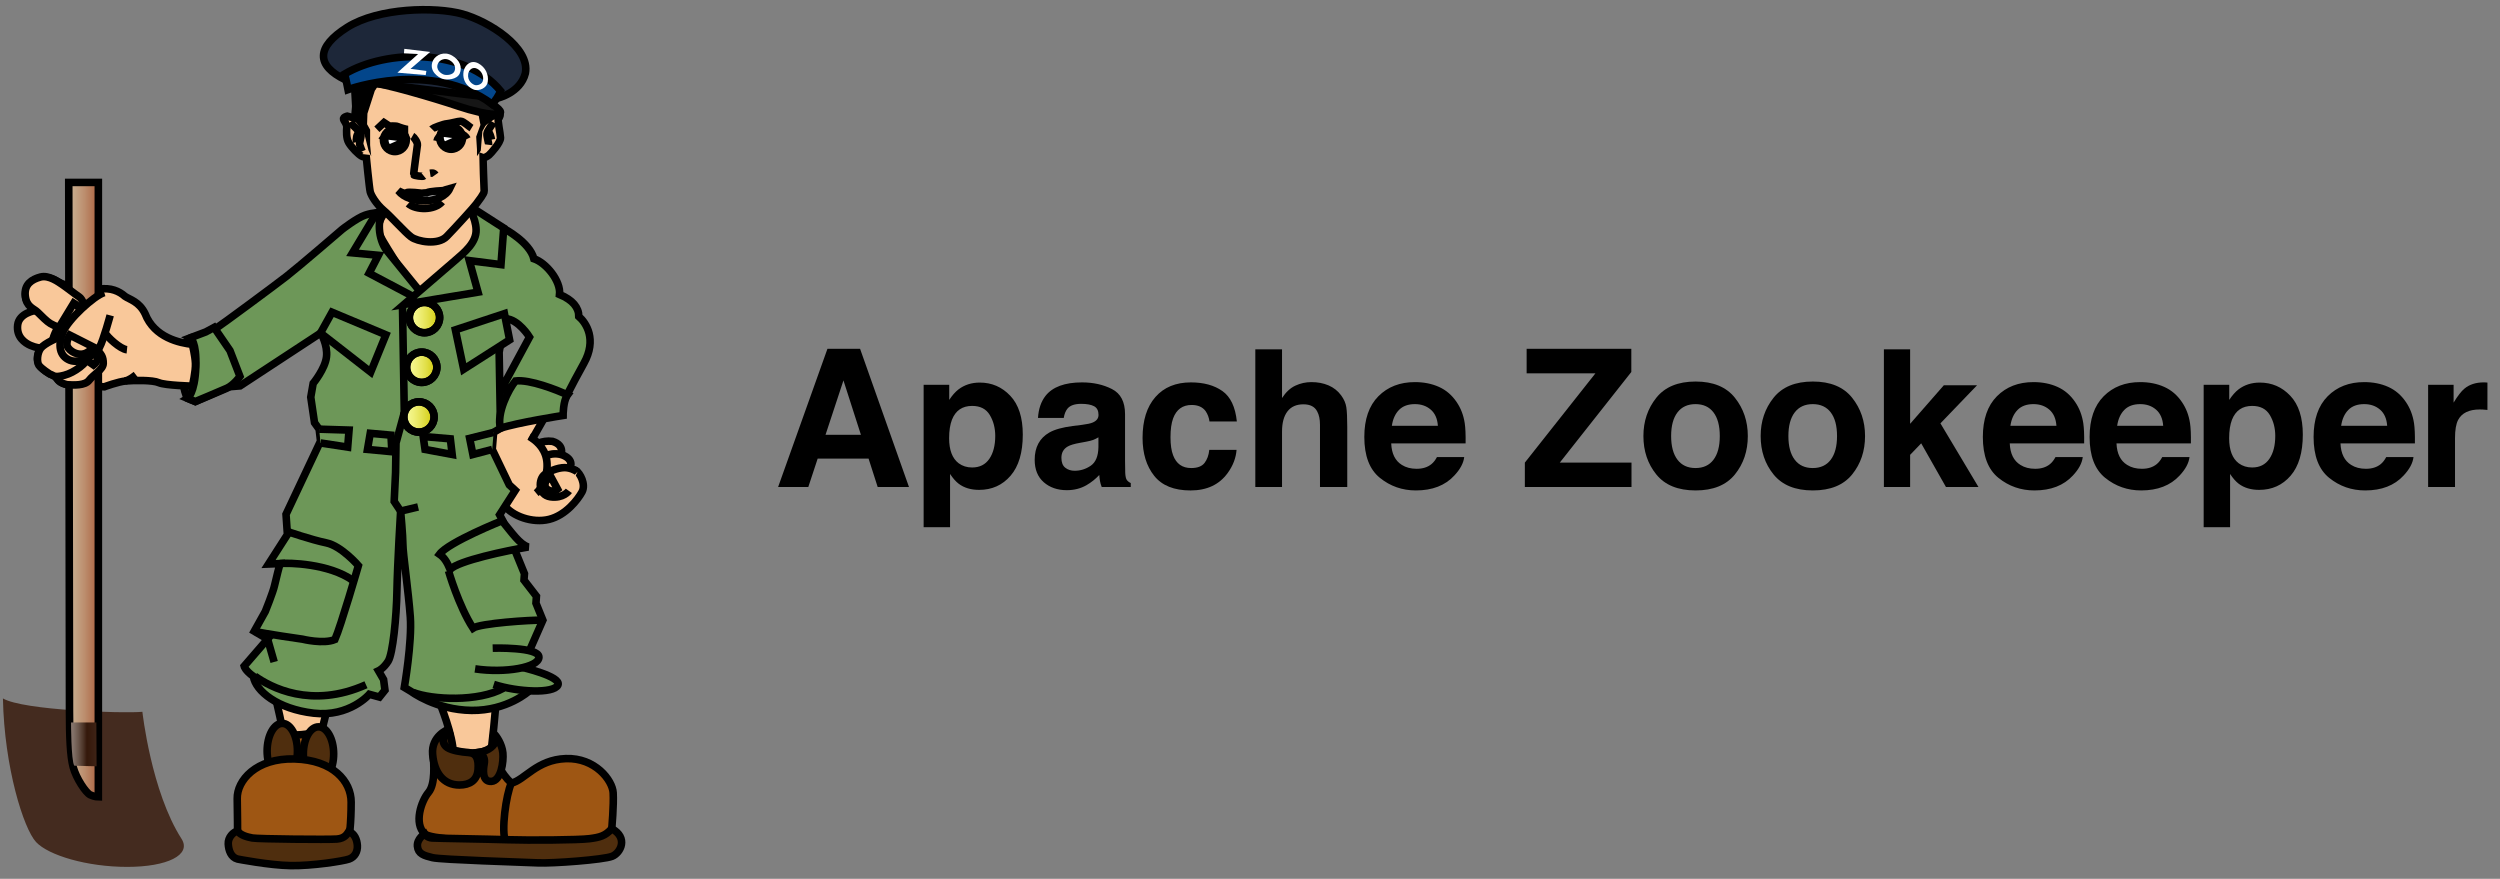 <svg xmlns="http://www.w3.org/2000/svg" width="165" height="58" viewBox="0 0 165 58">
  <rect x="0" y="0" width="165" height="58" fill="#808080" stroke="none"/>
  <defs>
    <linearGradient id="apachezookeeper-a" x1="-.001%" x2="99.999%" y1="50%" y2="50%">
      <stop offset="0%" stop-color="#442B1F"/>
      <stop offset="100%" stop-color="#442B1F"/>
    </linearGradient>
    <linearGradient id="apachezookeeper-b" x1="-.002%" y1="50%" y2="50%">
      <stop offset="0%" stop-color="#C8B091"/>
      <stop offset="19.87%" stop-color="#C5A788"/>
      <stop offset="52.9%" stop-color="#BC8E6E"/>
      <stop offset="94.79%" stop-color="#AD6745"/>
      <stop offset="99.44%" stop-color="#AB6240"/>
    </linearGradient>
    <linearGradient id="apachezookeeper-c" x1="0%" x2="100.003%" y1="50.003%" y2="50.003%">
      <stop offset="0%" stop-color="#88786F"/>
      <stop offset="10.54%" stop-color="#806F66"/>
      <stop offset="28.06%" stop-color="#6B574C"/>
      <stop offset="50.27%" stop-color="#493023"/>
      <stop offset="62.19%" stop-color="#34180A"/>
      <stop offset="100%" stop-color="#3E2316"/>
    </linearGradient>
    <linearGradient id="apachezookeeper-d" x1="-.007%" x2="100.007%" y1="49.999%" y2="49.999%">
      <stop offset="0%" stop-color="#F8FB9B"/>
      <stop offset="12.55%" stop-color="#F5F892"/>
      <stop offset="33.43%" stop-color="#EFEF78"/>
      <stop offset="60.05%" stop-color="#E3E14F"/>
      <stop offset="91.08%" stop-color="#D4CE16"/>
      <stop offset="100%" stop-color="#CFC804"/>
    </linearGradient>
    <linearGradient id="apachezookeeper-e" x1=".005%" x2="99.992%" y1="49.997%" y2="49.997%">
      <stop offset="0%" stop-color="#F8FB9B"/>
      <stop offset="12.55%" stop-color="#F5F892"/>
      <stop offset="33.43%" stop-color="#EFEF78"/>
      <stop offset="60.05%" stop-color="#E3E14F"/>
      <stop offset="91.08%" stop-color="#D4CE16"/>
      <stop offset="100%" stop-color="#CFC804"/>
    </linearGradient>
    <linearGradient id="apachezookeeper-f" x1=".006%" x2="100.004%" y1="50.003%" y2="50.003%">
      <stop offset="0%" stop-color="#F8FB9B"/>
      <stop offset="12.55%" stop-color="#F5F892"/>
      <stop offset="33.43%" stop-color="#EFEF78"/>
      <stop offset="60.05%" stop-color="#E3E14F"/>
      <stop offset="91.08%" stop-color="#D4CE16"/>
      <stop offset="100%" stop-color="#CFC804"/>
    </linearGradient>
    <linearGradient id="apachezookeeper-g" x1="50%" x2="50%" y1="99.999%" y2="-.002%">
      <stop offset="37.24%" stop-color="#1D2739"/>
      <stop offset="99.44%" stop-color="#1D2739"/>
    </linearGradient>
  </defs>
  <g fill="none" fill-rule="evenodd" transform="translate(0 -1)">
    <g transform="translate(.146 1.525)">
      <g stroke="#000" stroke-width=".5" transform="translate(14.884 45.12)">
        <ellipse cx="15.938" cy="3.261" fill="#331E09" rx="1.717" ry="1"/>
        <path fill="#F9C89A" d="M3.087.071C3.087.071 3.771 2.987 3.862 3.853 3.953 4.719 5.685 5.129 5.867 4.127 6.049 3.124 6.687.663 6.687.663L3.087.071zM13.979.709C13.979.709 14.89 2.896 14.89 4.127 14.89 5.357 17.077 5.539 17.26 4.719 17.442 3.899 17.715.663 17.715.663L13.979.709z"/>
        <path fill="#A15813" d="M5.761,2.668 C5.396,2.82 4.363,2.942 3.968,2.79 C3.574,2.638 3.999,4.218 4.12,4.704 C4.242,5.19 5.518,5.099 5.518,5.099 L5.761,2.668 Z"/>
        <ellipse cx="3.6" cy="3.921" fill="#4F2E0E" rx="1" ry="1.823"/>
        <ellipse cx="5.992" cy="4.115" fill="#4F2E0E" rx="1" ry="1.789"/>
        <path fill="#9E5613" d="M0.649,9.208 C0.649,9.208 0.649,8.251 0.627,7.066 C0.604,5.881 1.857,4.377 4.409,4.446 C6.961,4.514 8.146,5.927 8.146,7.294 C8.146,8.661 8.032,9.755 7.895,10.028 C7.758,10.301 1.219,10.393 0.968,10.142 C0.718,9.891 0.649,9.208 0.649,9.208 Z"/>
        <path fill="#4F2E0E" d="M0.649,11.053 C0.217,10.939 0.057,10.484 0.034,10.051 C0.011,9.618 0.376,9.253 0.649,9.208 C0.854,9.481 1.264,9.595 1.629,9.663 C1.994,9.732 6.665,9.777 7.211,9.732 C7.758,9.686 7.895,9.367 7.986,9.231 C8.374,9.367 8.533,9.777 8.556,10.165 C8.578,10.552 8.396,10.917 8.009,11.053 C7.622,11.19 5.571,11.509 4.158,11.486 C2.745,11.463 0.649,11.053 0.649,11.053 Z"/>
        <path fill="#9E5613" d="M17.647,3.671 C17.647,3.671 16.416,4.4 14.844,3.853 C13.819,3.717 13.546,3.717 13.568,4.218 C13.591,4.719 13.728,6.086 13.249,6.656 C12.771,7.225 12.269,8.706 12.999,9.39 C13.728,10.073 24.277,10.005 24.687,9.891 C25.097,9.777 25.348,9.048 25.348,9.048 C25.348,9.048 25.485,7.499 25.439,6.679 C25.393,5.858 24.254,4.354 22.317,4.423 C20.381,4.491 19.583,5.858 18.718,6.041 C17.988,5.357 17.715,4.56 17.715,4.4 C17.715,4.241 17.647,3.671 17.647,3.671 Z"/>
        <path fill="#4F2E0E" d="M15.289 6.166C15.972 6.166 16.462 5.858 16.519 5.152 16.576 4.446 16.405 4.058 15.904 4.024 15.403 3.99 14.787 3.887 14.491 3.694 14.195 3.5 14.161 3.147 14.286 2.999 14.411 2.851 14.628 2.714 14.628 2.714L14.548 2.498C14.548 2.498 13.42 2.931 13.523 4.138 13.625 5.346 14.229 6.166 15.289 6.166zM16.531 4.024C16.906 4.172 16.986 4.457 16.929 4.765 16.872 5.072 16.747 5.961 17.396 5.927 18.046 5.893 18.216 4.628 18.16 4.047 18.102 3.466 17.727 2.908 17.556 2.771 17.533 2.862 17.522 2.942 17.522 2.942 17.522 2.942 17.651 3.033 17.655 3.261 17.658 3.489 17.271 3.921 16.531 4.024z"/>
        <path d="M18.718,6.041 C18.369,6.8 18.034,9.231 18.338,9.899"/>
        <path fill="#4F2E0E" d="M12.999,9.39 C12.999,9.39 12.475,9.709 12.52,10.21 C12.566,10.711 12.953,10.825 13.523,10.962 C14.092,11.099 19.492,11.258 20.472,11.304 C21.452,11.349 24.801,11.099 25.371,10.871 C25.94,10.643 26.442,9.641 25.348,9.048 C24.915,9.527 24.573,9.618 23.867,9.709 C23.161,9.8 19.857,9.823 18.49,9.777 C17.123,9.732 13.819,9.686 13.477,9.663 C13.136,9.641 12.999,9.39 12.999,9.39 Z"/>
      </g>
      <g transform="translate(0 11.437)">
        <g stroke="#000" stroke-width=".5" transform="translate(.94 1.567)">
          <path fill="#F9C89A" d="M24.527.221C24.368.403 23.616 1.269 23.98 1.998 24.345 2.728 26.418 5.917 26.418 5.917 26.418 5.917 30.998 3.593 30.862 2.5 30.725 1.406 29.791.107 29.791.107L24.527.221zM35.79 16.77C35.942 16.619 36.276 15.874 35.38 15.601 34.666 15.51 34.15 15.844 33.998 16.011 33.846 16.178 34.317 17.074 34.605 17.105 34.894 17.135 35.79 16.77 35.79 16.77z"/>
          <path fill="#F9C89A" d="M36.413,17.591 C36.55,17.393 36.839,16.892 36.17,16.558 C35.502,16.224 34.605,16.573 34.378,16.922 C34.15,17.272 34.757,18.046 34.879,18.046 C35.001,18.046 36.413,17.591 36.413,17.591 Z"/>
          <path fill="#F9C89A" d="M34.917,13.915 L34.074,15.396 C34.074,15.396 34.545,16.011 34.727,16.786 C34.909,17.56 34.605,17.834 34.864,17.788 C35.122,17.743 36.626,17.333 36.914,17.515 C37.203,17.697 37.598,18.441 37.325,18.943 C37.051,19.444 36.261,20.477 35.152,20.75 C34.044,21.024 32.707,20.522 32.206,19.824 C31.704,19.125 30.915,16.877 30.884,16.482 C30.854,16.087 31.385,14.887 31.385,14.887 L33.451,13.96 L34.917,13.915 Z"/>
          <path fill="#F9C89A" d="M33.846,15.282 C34.226,15.494 34.834,15.965 34.985,16.771 C35.137,17.576 34.818,18.593 34.302,19.019"/>
          <path fill="#F9C89A" d="M36.459,18.867 C36.459,18.867 36.094,19.383 35.243,19.262 C34.393,19.14 34.454,18.077 34.864,17.788 C35.274,17.5 35.927,17.272 36.368,17.348 C36.808,17.424 37.021,17.621 37.021,17.621"/>
          <path fill="#F9C89A" d="M35.304,18.001 L35.714,18.76 C35.714,18.76 35.456,18.973 35.152,18.836 C34.849,18.7 34.849,18.472 34.924,18.274 C35.001,18.077 35.304,18.001 35.304,18.001 Z"/>
          <path fill="#6D9758" d="M32.19,1.565 C32.19,1.565 33.877,2.454 34.15,3.548 C34.97,3.821 35.935,5.025 35.844,5.906 C36.725,6.271 37.116,6.781 37.116,7.358 C37.602,7.784 38.329,8.875 37.448,10.454 C36.567,12.034 36.05,13.126 36.05,13.126 L32.525,12.822 L32.221,11.758 L33.862,8.72 C33.862,8.72 33.133,7.535 32.282,7.505 C32.069,8.416 31.857,9.722 31.857,9.722 L31.948,14.735 L31.492,15.008 L31.401,16.132 L32.525,18.472 L32.92,18.836 L31.887,20.447 L32.13,20.902 L33.528,24.335 L33.497,24.761 L34.318,25.824 L34.287,26.279 L34.743,27.403 L33.862,29.408 L33.315,30.502 L33.831,32.082 C33.831,32.082 32.404,33.388 30.034,33.358 C27.664,33.328 26.054,32.112 26.054,32.112 L25.599,31.839 C25.599,31.839 26.115,28.862 25.994,27.191 C25.872,25.52 25.507,22.998 25.507,22.421 C25.507,21.844 25.355,20.204 25.355,20.204 C25.355,20.204 25.143,23.697 25.112,25.459 C25.082,27.221 24.839,29.621 24.535,30.107 C24.231,30.593 23.897,30.745 23.897,30.745 L24.231,31.323 L24.322,32.021 L23.958,32.477 L23.289,32.294 C23.289,32.294 21.983,33.814 19.613,33.54 C17.244,33.267 15.786,32.082 15.634,31.11 C15.087,30.715 15.026,30.441 15.026,30.441 L16.576,28.649 L15.695,28.133 L16.424,26.826 C16.424,26.826 16.94,25.55 17.031,25.125 C17.122,24.699 17.396,23.667 17.396,23.667 L16.636,23.697 L17.882,21.753 L17.791,20.416 L20.069,15.586 L19.978,14.796 L19.672,14.37 L19.424,12.684 L19.583,11.773 C19.583,11.773 20.371,10.816 20.462,10.026 C20.554,9.236 20.084,8.446 20.084,8.446 L14.76,11.94 L13.997,12.001 L11.808,12.973 L11.29,12.76 C11.29,12.76 11.108,12.457 11.047,11.97 C10.986,11.484 11.047,9.297 11.229,8.993 C11.411,8.689 11.836,8.689 11.836,8.689 C11.836,8.689 12.535,8.568 13.082,8.203 C13.629,7.839 17.001,5.347 17.821,4.709 C18.641,4.072 21.497,1.611 21.497,1.611 C21.497,1.611 22.469,0.851 23.016,0.669 C23.563,0.487 23.927,0.517 23.927,0.517 L23.957,3.13 L26.418,5.917 L29.092,4.315 L31.218,2.34 L32.19,1.565 Z"/>
          <path fill="#6D9758" d="M24.117,0.312 L23.753,0.54 L22.18,3.16 L23.889,3.32 L23.274,4.505 L26.509,6.214 L26.783,5.895 C26.783,5.895 24.983,3.685 24.436,3.001 C23.889,2.317 23.73,0.791 24.345,0.381 C24.96,-0.029 24.117,0.312 24.117,0.312"/>
          <path fill="#6D9758" d="M25.575,6.567 L30.463,5.752 L29.887,3.67 L31.978,3.935 L32.16,1.52 L29.996,0.13 L29.79,0.107 C29.79,0.107 30.315,0.791 30.337,1.634 C30.36,2.477 29.585,3.115 28.947,3.662 C28.309,4.208 25.575,6.567 25.575,6.567 Z"/>
          <polygon fill="#6D9758" points="29.517 10.839 28.97 8.241 32.206 7.171 32.547 8.902"/>
          <polyline fill="#6D9758" points="25.477 6.624 25.598 13.702 25.051 15.707 25.021 17.652 24.93 19.566 25.355 20.204 26.509 19.93"/>
          <polygon fill="#6D9758" points="28.758 16.467 28.636 15.434 26.844 15.282 26.965 16.133"/>
          <polyline fill="#6D9758" points="31.492 15.009 29.912 15.403 30.125 16.467 31.401 16.133"/>
          <polygon fill="#6D9758" points="23.168 16.133 23.35 15.069 24.717 15.191 24.778 16.284"/>
          <polyline fill="#6D9758" points="19.978 14.796 21.952 14.857 21.861 15.981 20.069 15.707"/>
          <polygon fill="#6D9758" points="24.383 8.568 20.828 7.079 20.069 8.447 23.38 11.029"/>
          <path fill="#6D9758" d="M36.079 13.892C36.079 13.892 36.079 12.912 36.375 12.525 35.646 12.206 33.892 11.5 32.935 11.614 32.479 12.16 31.667 13.755 31.947 14.735 33.003 14.371 36.079 13.892 36.079 13.892zM13.044 8.082L14.092 9.608 14.752 11.317C14.752 11.317 14.342 11.887 13.887 12.092 13.431 12.297 11.806 12.973 11.806 12.973L11.289 12.76C11.289 12.76 11.768 12.457 11.836 10.725 11.904 8.993 11.472 8.766 11.472 8.766L12.497 8.378 13.044 8.082zM28.515 24.145C28.515 24.145 29.175 26.446 30.132 27.927 30.611 27.609 33.937 27.381 34.742 27.403"/>
          <path d="M15.694,28.133 C16.302,28.292 18.877,28.656 18.877,28.656 C18.877,28.656 20.266,28.998 21.018,28.679 C21.406,27.813 22.568,23.803 22.568,23.803 C22.568,23.803 21.451,22.505 20.449,22.3 C19.446,22.094 17.874,21.548 17.874,21.548"/>
          <path fill="#6D9758" d="M17.396,23.667 C17.942,23.598 20.654,23.667 22.203,24.783"/>
          <path d="M16.575,28.649 L17.008,30.16"/>
          <path fill="#6D9758" d="M15.732,31.095 C16.757,31.824 19.446,33.282 23.069,31.664"/>
          <path d="M26.168,32.166 C27.421,32.667 30.519,32.803 32.137,31.892"/>
          <path fill="#6D9758" d="M31.499,31.642 C33.117,32.166 35.464,32.257 35.737,31.687 C36.011,31.117 33.314,30.502 33.314,30.502"/>
          <path fill="#6D9758" d="M30.269 30.616C32.251 30.912 34.484 30.525 34.484 29.841 34.484 29.158 31.431 29.249 31.431 29.249M32.046 20.841C32.707 21.639 33.208 22.391 33.778 22.573 32.411 22.801 29.13 23.484 28.628 24.054 28.401 23.53 28.218 23.257 27.922 23.051 28.515 22.254 32.046 20.841 32.046 20.841z"/>
          <path fill="#F9C89A" d="M11.608,9.198 C10.788,9.107 9.102,8.765 8.487,7.17 C8.099,6.373 7.461,6.236 7.165,6.031 C6.778,5.689 6.231,5.439 5.456,5.553 C4.681,5.667 3.451,5.484 2.676,5.029 C1.902,4.573 1.081,4.869 0.808,5.257 C0.535,5.644 0.512,6.191 0.785,6.487 C1.059,6.783 1.241,6.966 1.241,6.966 C1.241,6.966 0.17,7.125 0.079,7.922 C-0.012,8.72 0.557,9.107 0.922,9.267 C1.286,9.426 1.605,9.449 1.605,9.449 C1.605,9.449 1.195,9.996 1.491,10.52 C1.788,11.044 2.517,11.272 2.517,11.272 C2.517,11.272 2.859,11.75 3.223,11.819 C3.588,11.887 5.798,12.001 5.798,12.001 C5.798,12.001 6.709,11.659 7.233,11.614 C7.757,11.568 8.988,11.545 9.398,11.728 C9.808,11.91 11.608,11.955 11.608,11.955 C11.608,11.955 11.836,10.976 11.813,10.452 C11.79,9.928 11.608,9.198 11.608,9.198 Z"/>
        </g>
        <path fill="url(#apachezookeeper-a)" d="M9.252,35.016 C8.007,35.137 1.384,34.924 0.047,34.134 C0.138,38.692 1.414,42.732 2.234,43.613 C3.055,44.494 5.607,45.253 8.25,45.253 C10.893,45.253 12.513,44.46 11.835,43.4 C9.829,40.271 9.252,35.016 9.252,35.016 Z"/>
        <path fill="url(#apachezookeeper-b)" stroke="#000" stroke-width=".5" d="M6.345,40.636 L6.345,0.078 L4.391,0.078 C4.391,0.078 4.44,33.208 4.44,34.94 C4.44,36.671 4.49,37.947 4.686,38.676 C4.883,39.405 5.515,40.363 5.811,40.499 C6.106,40.636 6.345,40.636 6.345,40.636 Z"/>
        <path fill="url(#apachezookeeper-c)" d="M6.214,35.721 L4.543,35.721 C4.543,35.721 4.543,38.208 4.756,38.573 C5.044,38.589 6.229,38.613 6.229,38.613 L6.214,35.721 Z"/>
        <path fill="#F9C89A" stroke="#000" stroke-width=".5" d="M3.814 9.39C3.814 9.39 3.313 10.256 3.343 10.53 3.374 10.803 4.315 10.606 4.376 10.256 4.437 9.907 3.814 9.39 3.814 9.39zM4.3 13.431C4.71 13.454 5.462 13.499 5.736 13.135 6.009 12.77 6.67 12.428 6.67 12.018 6.67 11.608 6.556 11.38 6.146 11.061 5.736 10.742 3.73 11.517 3.616 11.722 3.503 11.927 3.343 12.497 3.411 12.656 3.48 12.816 3.616 13.112 3.821 13.249 4.027 13.385 4.3 13.431 4.3 13.431z"/>
        <path fill="#F9C89A" stroke="#000" stroke-width=".5" d="M5.485,11.745 L6.032,12.132 C6.032,12.132 6.579,11.699 6.077,11.38 C5.576,11.061 5.439,11.54 5.439,11.54 L5.485,11.745 Z"/>
        <path fill="#F9C89A" stroke="#000" stroke-width=".5" d="M3.146 12.732C3.419 12.808 3.389 12.99 4.088 12.808 4.786 12.626 5.576 12.018 5.804 11.471 6.032 10.924 4.756 10.028 4.224 10.15 3.692 10.271 2.781 10.712 2.546 11.016 2.31 11.319 2.265 11.912 2.417 12.14 2.568 12.368 3.146 12.732 3.146 12.732zM5.621 8.494C5.454 8.251 5.287 7.765 5.075 7.628 4.862 7.491 4.164 6.945 3.951 6.808 3.738 6.671 3.085 6.17 2.523 6.322 1.961 6.474 1.444 6.793 1.52 7.552 1.596 8.312 2.082 8.388 2.34 8.646 2.599 8.904 2.963 9.269 3.176 9.39 3.389 9.512 3.996 9.8 4.452 9.846 4.908 9.892 5.348 9.603 5.515 9.314 5.682 9.026 5.621 8.494 5.621 8.494z"/>
        <path fill="#F9C89A" stroke="#000" stroke-width=".5" d="M4.725,8.039 L3.951,9.314 C3.951,9.314 4.796,9.626 5.105,9.163 C5.53,8.525 4.725,8.039 4.725,8.039 Z"/>
        <path fill="#F9C89A" stroke="#000" stroke-width=".5" d="M6.738,7.347 C6.054,7.552 4.346,9.124 4.004,9.968 C3.662,10.811 3.776,11.54 4.46,11.813 C5.143,12.087 6.146,11.472 6.419,10.97 C6.692,10.469 7.125,8.851 7.125,8.851"/>
        <path fill="#F9C89A" stroke="#000" stroke-width=".5" d="M4.452 10.15L5.986 10.925C5.986 10.925 5.758 11.35 5.288 11.411 4.817 11.472 4.285 11.092 4.27 10.773 4.255 10.454 4.452 10.15 4.452 10.15zM6.791 10.013C6.943 10.287 7.779 11.077 8.234 11.122M8.097 13.188C8.416 13.112 8.629 12.93 8.827 12.778"/>
        <circle cx="27.871" cy="8.999" r="1" fill="url(#apachezookeeper-d)" stroke="#000" stroke-width=".5"/>
        <circle cx="27.867" cy="8.996" r="1" stroke="#000" stroke-width=".5"/>
        <circle cx="27.689" cy="12.28" r="1" fill="url(#apachezookeeper-e)" stroke="#000" stroke-width=".5"/>
        <circle cx="27.685" cy="12.276" r="1" stroke="#000" stroke-width=".5"/>
        <circle cx="27.506" cy="15.561" r="1" fill="url(#apachezookeeper-f)" stroke="#000" stroke-width=".5"/>
        <circle cx="27.503" cy="15.557" r="1" stroke="#000" stroke-width=".5"/>
      </g>
      <g transform="translate(21.15)">
        <path fill="#F9C89A" stroke="#000" stroke-width=".5" d="M2.122,7.278 L1.62,7.141 C1.62,7.141 1.347,7.202 1.377,7.339 C1.408,7.476 1.605,7.643 1.59,7.886 C1.575,8.129 1.544,8.599 1.727,8.903 C1.909,9.207 2.35,9.663 2.578,9.784 C2.805,9.906 2.866,9.724 2.866,9.724 C2.866,9.724 3.079,11.911 3.14,12.139 C3.2,12.367 3.519,12.929 4.036,13.369 C4.552,13.81 5.433,14.812 5.843,15.116 C6.254,15.42 7.605,15.678 8.183,15.086 C8.76,14.493 10.006,13.126 10.142,12.929 C10.279,12.731 10.674,12.26 10.659,12.078 C10.644,11.895 10.583,9.951 10.583,9.875 C10.674,9.906 10.871,9.799 10.978,9.708 C11.084,9.617 11.752,8.888 11.737,8.569 C11.722,8.25 11.525,7.369 11.601,7.308 C11.677,7.247 11.783,7.004 11.646,6.944 C11.51,6.883 10.704,7.475 10.704,7.475 C10.704,7.475 10.541,5.398 9.793,4.863 C9.045,4.327 2.988,3.951 2.624,4.437 C2.259,4.924 2.122,7.278 2.122,7.278 Z"/>
        <polygon fill="#000" points="2.765 8.368 1.973 7.215 1.88 5.546 1.88 5.227 4.074 4.513 3.44 5.47 2.955 6.974 2.931 7.673 3.133 8.037 3.133 9.055 3.205 9.799 3.028 9.412"/>
        <path fill="#161616" stroke="#000" stroke-width=".5" d="M11.175,6.344 C12.747,7.369 10.696,7.073 9.011,6.503 C7.324,5.934 3.952,4.954 3.177,4.931 C2.403,4.908 8.304,4.452 9.215,4.749 C10.127,5.045 11.175,6.344 11.175,6.344 Z"/>
        <path fill="url(#apachezookeeper-g)" stroke="#000" stroke-width=".5" d="M1.499,4.741 C-0.445,3.8 -0.445,2.584 1.621,1.278 C3.686,-0.028 7.454,-0.089 9.215,0.397 C10.977,0.883 13.711,2.615 13.377,4.316 C13.043,5.622 11.524,5.957 11.524,5.957 L1.499,4.741 Z"/>
        <path fill="#03468B" stroke="#000" stroke-width=".5" d="M1.674,5.387 C1.674,5.387 1.537,4.681 1.446,4.362 C4.248,2.698 9.42,2.653 11.744,5.478 C11.676,5.683 11.38,6.184 11.175,6.344 C7.188,3.382 1.674,5.387 1.674,5.387 Z"/>
        <polygon fill="#FFF" points="7.096 2.903 5.798 4.02 6.846 4.156 6.8 4.43 4.932 4.27 6.299 3.04 5.365 2.994 5.388 2.698"/>
        <path fill="#FFF" fill-rule="nonzero" d="M8.543 3.142C9.056 3.439 9.227 3.917 9.045 4.327 8.862 4.737 8.201 4.771 7.917 4.68 7.632 4.589 6.971 4.156 7.279 3.473 7.484 3.074 8.031 2.846 8.543 3.142zM7.613 3.658C7.424 4.077 7.829 4.343 8.004 4.399 8.179 4.454 8.584 4.433 8.696 4.182 8.808 3.93 8.703 3.637 8.388 3.455 8.074 3.273 7.738 3.413 7.613 3.658zM10.273 3.656C10.745 3.908 10.971 4.403 10.896 4.872 10.821 5.341 10.288 5.468 10.039 5.408 9.79 5.348 9.172 4.969 9.3 4.186 9.396 3.726 9.801 3.405 10.273 3.656zM9.606 4.341C9.527 4.821 9.907 5.054 10.059 5.091 10.213 5.127 10.539 5.05 10.585 4.762 10.631 4.474 10.492 4.17 10.203 4.016 9.914 3.862 9.665 4.059 9.606 4.341z"/>
        <polygon fill="#000" points="10.213 6.655 10.413 7.718 10.131 8.493 10.184 9.344 10.184 9.784 10.436 9.42 10.54 8.144 11.017 7.278 11.058 6.777"/>
        <g stroke="#000" stroke-width=".5" transform="translate(3.447 7.363)">
          <path d="M6.376.568C6.224.476 5.845.112 5.663.112 5.48.112 4.979.264 4.751.279 4.523.294 3.825.567 3.764.628M2.199.659C2.047.659 1.592.507 1.5.461 1.409.416.954.431.954.431L.604.203.133.644M2.473 1.099C2.579 1.16 2.822 1.494 2.807 1.676 2.792 1.859 2.533 3.605 2.564 3.651 2.594 3.697 3.156 3.788 3.232 3.727M3.642 3.549C3.749 3.532 3.885 3.499 3.991 3.649M2.138 1.373C1.88.826.832.826.437 1.388M4.098 1.418C4.219.75 5.754.613 6.088 1.282"/>
        </g>
        <ellipse cx="4.765" cy="8.729" fill="#000" rx="1" ry="1"/>
        <ellipse cx="8.479" cy="8.577" fill="#000" rx="1" ry="1"/>
        <path fill="#D8D8D8" stroke="#000" stroke-width=".5" d="M4.993,12.063 C5.722,12.989 7.894,12.959 8.392,11.911 C8.224,11.956 7.96,12.055 7.96,12.055 C7.96,12.055 7.058,12.093 6.861,12.2 C6.724,12.2 6.542,12.23 6.542,12.23 C6.542,12.23 5.646,12.108 5.509,12.2 C5.373,12.291 4.993,12.063 4.993,12.063 Z"/>
        <path stroke="#000" stroke-width=".5" d="M7.879,12.792 C7.393,13.369 6.147,13.354 5.646,12.913"/>
        <path fill="#FCFCFC" d="M7.993 8.516L8.555 8.584C8.555 8.584 8.213 8.736 8.076 8.797 7.985 8.706 7.993 8.516 7.993 8.516zM4.347 8.698L4.909 8.767C4.909 8.767 4.567 8.919 4.431 8.979 4.34 8.888 4.347 8.698 4.347 8.698z"/>
        <path stroke="#000" stroke-width=".5" d="M11.266 7.551C11.164 7.734 10.867 8.11 10.845 8.292 10.822 8.474 10.97 8.941 10.959 9.032M11.141 8.691C11.118 8.565 11.038 8.224 10.913 8.155M1.81 7.54C1.925 7.7 2.505 8.178 2.528 8.372 2.551 8.565 2.403 8.862 2.448 9.032 2.494 9.203 2.608 9.465 2.608 9.465M2.232 8.862C2.198 8.679 2.243 8.28 2.414 8.235"/>
      </g>
    </g>
    <g fill="#000" transform="translate(51.341 23.973)">
      <path fill-rule="nonzero" d="M3.27.05L5.425.05 8.651 9.167 6.585 9.167 5.984 7.293 2.626 7.293 2.008 9.167.015 9.167 3.27.05zM3.144 5.722L5.479 5.722 4.327 2.134 3.144 5.722zM15.338 3.149C15.888 3.731 16.163 4.584 16.163 5.71 16.163 6.898 15.894 7.803 15.357 8.425 14.82 9.048 14.127 9.359 13.281 9.359 12.741 9.359 12.293 9.225 11.936 8.957 11.741 8.809 11.55 8.592 11.363 8.308L11.363 11.821 9.619 11.821 9.619 2.425 11.308 2.425 11.308 3.421C11.499 3.128 11.702 2.897 11.918 2.728 12.312 2.428 12.781 2.277 13.325 2.277 14.117 2.277 14.789 2.567 15.338 3.149zM13.985 4.417C13.746 4.017 13.357 3.817 12.82 3.817 12.174 3.817 11.73 4.12 11.489 4.726 11.364 5.048 11.301 5.456 11.301 5.951 11.301 6.734 11.512 7.285 11.932 7.603 12.182 7.788 12.478 7.881 12.819 7.881 13.315 7.881 13.693 7.691 13.954 7.312 14.214 6.932 14.345 6.427 14.345 5.796 14.345 5.276 14.225 4.817 13.985 4.417zM20.077 5.066C20.405 5.025 20.64 4.974 20.781 4.912 21.034 4.804 21.161 4.638 21.161 4.411 21.161 4.134 21.064 3.944 20.87 3.839 20.675 3.734 20.39 3.681 20.014 3.681 19.592 3.681 19.293 3.784 19.117 3.99 18.992 4.143 18.908 4.349 18.867 4.609L17.166 4.609C17.203 4.019 17.368 3.535 17.662 3.155 18.131 2.561 18.934 2.265 20.073 2.265 20.814 2.265 21.473 2.411 22.048 2.704 22.624 2.997 22.912 3.549 22.912 4.362L22.912 7.454C22.912 7.669 22.916 7.929 22.924 8.234 22.936 8.465 22.971 8.622 23.029 8.704 23.087 8.786 23.174 8.855 23.289 8.908L23.289 9.168 21.372 9.168C21.318 9.032 21.281 8.904 21.26 8.785 21.239 8.665 21.223 8.529 21.211 8.377 20.966 8.64 20.684 8.865 20.364 9.051 19.983 9.269 19.551 9.379 19.07 9.379 18.456 9.379 17.949 9.204 17.549 8.856 17.149 8.507 16.948 8.013 16.948 7.374 16.948 6.545 17.27 5.945 17.914 5.574 18.268 5.372 18.787 5.228 19.472 5.142L20.077 5.066zM21.155 5.889C21.042 5.959 20.928 6.016 20.813 6.06 20.698 6.103 20.541 6.143 20.34 6.18L19.939 6.254C19.563 6.32 19.293 6.401 19.129 6.496 18.851 6.656 18.712 6.906 18.712 7.244 18.712 7.545 18.797 7.763 18.966 7.896 19.136 8.031 19.342 8.097 19.585 8.097 19.97 8.097 20.325 7.986 20.65 7.763 20.974 7.541 21.143 7.135 21.155 6.545L21.155 5.889 21.155 5.889z"/>
      <path d="M28.485 4.844C28.452 4.592 28.367 4.365 28.231 4.163 28.032 3.891 27.724 3.755 27.307 3.755 26.711 3.755 26.304 4.05 26.085 4.64 25.969 4.952 25.912 5.368 25.912 5.886 25.912 6.38 25.969 6.777 26.085 7.077 26.296 7.637 26.693 7.918 27.276 7.918 27.689 7.918 27.983 7.807 28.156 7.584 28.33 7.362 28.435 7.073 28.472 6.718L30.272 6.718C30.231 7.254 30.037 7.761 29.69 8.24 29.137 9.011 28.318 9.397 27.233 9.397 26.147 9.397 25.348 9.075 24.836 8.431 24.324 7.788 24.068 6.954 24.068 5.929 24.068 4.773 24.351 3.873 24.917 3.229 25.482 2.586 26.262 2.265 27.257 2.265 28.103 2.265 28.796 2.454 29.334 2.834 29.873 3.213 30.192 3.883 30.291 4.844L28.485 4.844 28.485 4.844zM36.342 2.462C36.681 2.607 36.959 2.828 37.177 3.125 37.362 3.377 37.475 3.636 37.516 3.902 37.557 4.168 37.578 4.602 37.578 5.205L37.578 9.167 35.778 9.167 35.778 5.061C35.778 4.698 35.716 4.405 35.594 4.182 35.434 3.869 35.131 3.712 34.685 3.712 34.222 3.712 33.872 3.868 33.632 4.179 33.392 4.491 33.273 4.936 33.273 5.514L33.273 9.167 31.51 9.167 31.51.081 33.273.081 33.273 3.297C33.527 2.906 33.822 2.632 34.157 2.478 34.491 2.323 34.843 2.246 35.213 2.246 35.627 2.246 36.004 2.318 36.342 2.462z"/>
      <path fill-rule="nonzero" d="M43.629,2.562 C44.099,2.773 44.487,3.105 44.794,3.559 C45.07,3.96 45.249,4.424 45.331,4.953 C45.378,5.263 45.398,5.709 45.389,6.291 L40.479,6.291 C40.506,6.967 40.741,7.441 41.184,7.713 C41.453,7.883 41.777,7.967 42.156,7.967 C42.558,7.967 42.884,7.864 43.135,7.658 C43.272,7.546 43.393,7.392 43.498,7.194 L45.297,7.194 C45.25,7.594 45.032,8 44.644,8.413 C44.04,9.068 43.194,9.396 42.107,9.396 C41.21,9.396 40.418,9.119 39.733,8.566 C39.047,8.013 38.704,7.113 38.704,5.867 C38.704,4.699 39.013,3.804 39.632,3.18 C40.252,2.557 41.055,2.246 42.043,2.246 C42.63,2.246 43.158,2.351 43.629,2.562 Z M40.991,4.085 C40.742,4.341 40.586,4.689 40.522,5.128 L43.559,5.128 C43.527,4.66 43.37,4.305 43.089,4.063 C42.808,3.82 42.459,3.699 42.044,3.699 C41.591,3.699 41.241,3.828 40.991,4.085 Z"/>
      <polygon points="49.299 7.559 53.959 1.665 49.417 1.665 49.417 .05 56.326 .05 56.326 1.578 51.605 7.559 56.338 7.559 56.338 9.167 49.299 9.167"/>
      <path fill-rule="nonzero" d="M63.161 8.342C62.592 9.045 61.728 9.396 60.569 9.396 59.41 9.396 58.546 9.045 57.977 8.342 57.408 7.64 57.124 6.794 57.124 5.805 57.124 4.833 57.408 3.99 57.977 3.278 58.546 2.565 59.41 2.208 60.569 2.208 61.728 2.208 62.592 2.565 63.161 3.278 63.73 3.99 64.015 4.833 64.015 5.805 64.015 6.794 63.73 7.64 63.161 8.342zM61.75 7.368C62.027 7.002 62.165 6.481 62.165 5.806 62.165 5.13 62.027 4.611 61.75 4.246 61.474 3.882 61.078 3.699 60.563 3.699 60.048 3.699 59.65 3.882 59.372 4.246 59.094 4.611 58.954 5.13 58.954 5.806 58.954 6.481 59.094 7.002 59.372 7.368 59.65 7.735 60.048 7.918 60.563 7.918 61.078 7.918 61.474 7.735 61.75 7.368zM70.899 8.342C70.329 9.045 69.466 9.396 68.307 9.396 67.148 9.396 66.285 9.045 65.715 8.342 65.146 7.64 64.862 6.794 64.862 5.805 64.862 4.833 65.146 3.99 65.715 3.278 66.285 2.565 67.148 2.208 68.307 2.208 69.466 2.208 70.329 2.565 70.899 3.278 71.468 3.99 71.752 4.833 71.752 5.805 71.752 6.794 71.468 7.64 70.899 8.342zM69.489 7.368C69.765 7.002 69.903 6.481 69.903 5.806 69.903 5.13 69.765 4.611 69.489 4.246 69.212 3.882 68.816 3.699 68.301 3.699 67.786 3.699 67.388 3.882 67.11 4.246 66.832 4.611 66.693 5.13 66.693 5.806 66.693 6.481 66.832 7.002 67.11 7.368 67.388 7.735 67.786 7.918 68.301 7.918 68.816 7.918 69.212 7.735 69.489 7.368z"/>
      <polygon points="72.996 .081 74.727 .081 74.727 4.999 76.951 2.456 79.143 2.456 76.727 4.968 79.237 9.168 77.091 9.168 75.458 6.287 74.727 7.046 74.727 9.168 72.996 9.168"/>
      <path fill-rule="nonzero" d="M84.453 2.562C84.923 2.773 85.311 3.105 85.618 3.559 85.894 3.96 86.073 4.424 86.155 4.953 86.203 5.263 86.222 5.709 86.213 6.291L81.303 6.291C81.33 6.967 81.565 7.441 82.008 7.713 82.277 7.883 82.601 7.967 82.98 7.967 83.382 7.967 83.708 7.864 83.959 7.658 84.096 7.546 84.216 7.392 84.322 7.194L86.121 7.194C86.074 7.594 85.856 8 85.468 8.413 84.863 9.068 84.018 9.396 82.931 9.396 82.034 9.396 81.242 9.119 80.556 8.566 79.87 8.013 79.527 7.113 79.527 5.867 79.527 4.699 79.837 3.804 80.456 3.18 81.075 2.557 81.879 2.246 82.867 2.246 83.454 2.246 83.983 2.351 84.453 2.562zM81.816 4.085C81.566 4.341 81.41 4.689 81.346 5.128L84.383 5.128C84.351 4.66 84.195 4.305 83.914 4.063 83.633 3.82 83.284 3.699 82.868 3.699 82.416 3.699 82.065 3.828 81.816 4.085zM91.498 2.562C91.969 2.773 92.357 3.105 92.663 3.559 92.94 3.96 93.119 4.424 93.2 4.953 93.248 5.263 93.267 5.709 93.258 6.291L88.348 6.291C88.375 6.967 88.61 7.441 89.053 7.713 89.323 7.883 89.646 7.967 90.025 7.967 90.427 7.967 90.753 7.864 91.004 7.658 91.141 7.546 91.262 7.392 91.367 7.194L93.167 7.194C93.119 7.594 92.901 8 92.513 8.413 91.909 9.068 91.063 9.396 89.976 9.396 89.079 9.396 88.287 9.119 87.602 8.566 86.916 8.013 86.573 7.113 86.573 5.867 86.573 4.699 86.882 3.804 87.501 3.18 88.12 2.557 88.924 2.246 89.912 2.246 90.499 2.246 91.028 2.351 91.498 2.562zM88.861 4.085C88.612 4.341 88.455 4.689 88.392 5.128L91.429 5.128C91.396 4.66 91.24 4.305 90.959 4.063 90.678 3.82 90.329 3.699 89.913 3.699 89.461 3.699 89.11 3.828 88.861 4.085zM99.82 3.149C100.37 3.731 100.645 4.584 100.645 5.71 100.645 6.898 100.376 7.803 99.839 8.425 99.301 9.048 98.609 9.359 97.762 9.359 97.223 9.359 96.774 9.225 96.417 8.957 96.223 8.809 96.031 8.592 95.845 8.308L95.845 11.821 94.101 11.821 94.101 2.425 95.789 2.425 95.789 3.421C95.98 3.128 96.184 2.897 96.399 2.728 96.794 2.428 97.263 2.277 97.806 2.277 98.599 2.277 99.27 2.567 99.82 3.149zM98.467 4.417C98.227 4.017 97.839 3.817 97.302 3.817 96.656 3.817 96.212 4.12 95.971 4.726 95.846 5.048 95.783 5.456 95.783 5.951 95.783 6.734 95.994 7.285 96.414 7.603 96.664 7.788 96.96 7.881 97.301 7.881 97.797 7.881 98.175 7.691 98.436 7.312 98.697 6.932 98.826 6.427 98.826 5.796 98.826 5.276 98.707 4.817 98.467 4.417zM106.282 2.562C106.752 2.773 107.141 3.105 107.447 3.559 107.723 3.96 107.902 4.424 107.984 4.953 108.031 5.263 108.051 5.709 108.042 6.291L103.131 6.291C103.159 6.967 103.394 7.441 103.837 7.713 104.106 7.883 104.43 7.967 104.809 7.967 105.21 7.967 105.536 7.864 105.788 7.658 105.924 7.546 106.045 7.392 106.15 7.194L107.95 7.194C107.903 7.594 107.685 8 107.296 8.413 106.693 9.068 105.847 9.396 104.76 9.396 103.862 9.396 103.071 9.119 102.385 8.566 101.699 8.013 101.356 7.113 101.356 5.867 101.356 4.699 101.666 3.804 102.285 3.18 102.904 2.557 103.708 2.246 104.696 2.246 105.283 2.246 105.812 2.351 106.282 2.562zM103.645 4.085C103.395 4.341 103.239 4.689 103.175 5.128L106.212 5.128C106.18 4.66 106.024 4.305 105.743 4.063 105.461 3.82 105.113 3.699 104.697 3.699 104.245 3.699 103.893 3.828 103.645 4.085z"/>
      <path d="M112.679,2.267 C112.702,2.27 112.752,2.273 112.83,2.277 L112.83,4.083 C112.719,4.071 112.62,4.062 112.533,4.058 C112.447,4.054 112.377,4.052 112.323,4.052 C111.614,4.052 111.138,4.283 110.894,4.745 C110.759,5.005 110.69,5.405 110.69,5.945 L110.69,9.168 L108.915,9.168 L108.915,2.425 L110.597,2.425 L110.597,3.6 C110.87,3.151 111.107,2.844 111.309,2.679 C111.639,2.402 112.068,2.264 112.595,2.264 C112.629,2.264 112.656,2.266 112.679,2.267 Z"/>
    </g>
  </g>
</svg>
